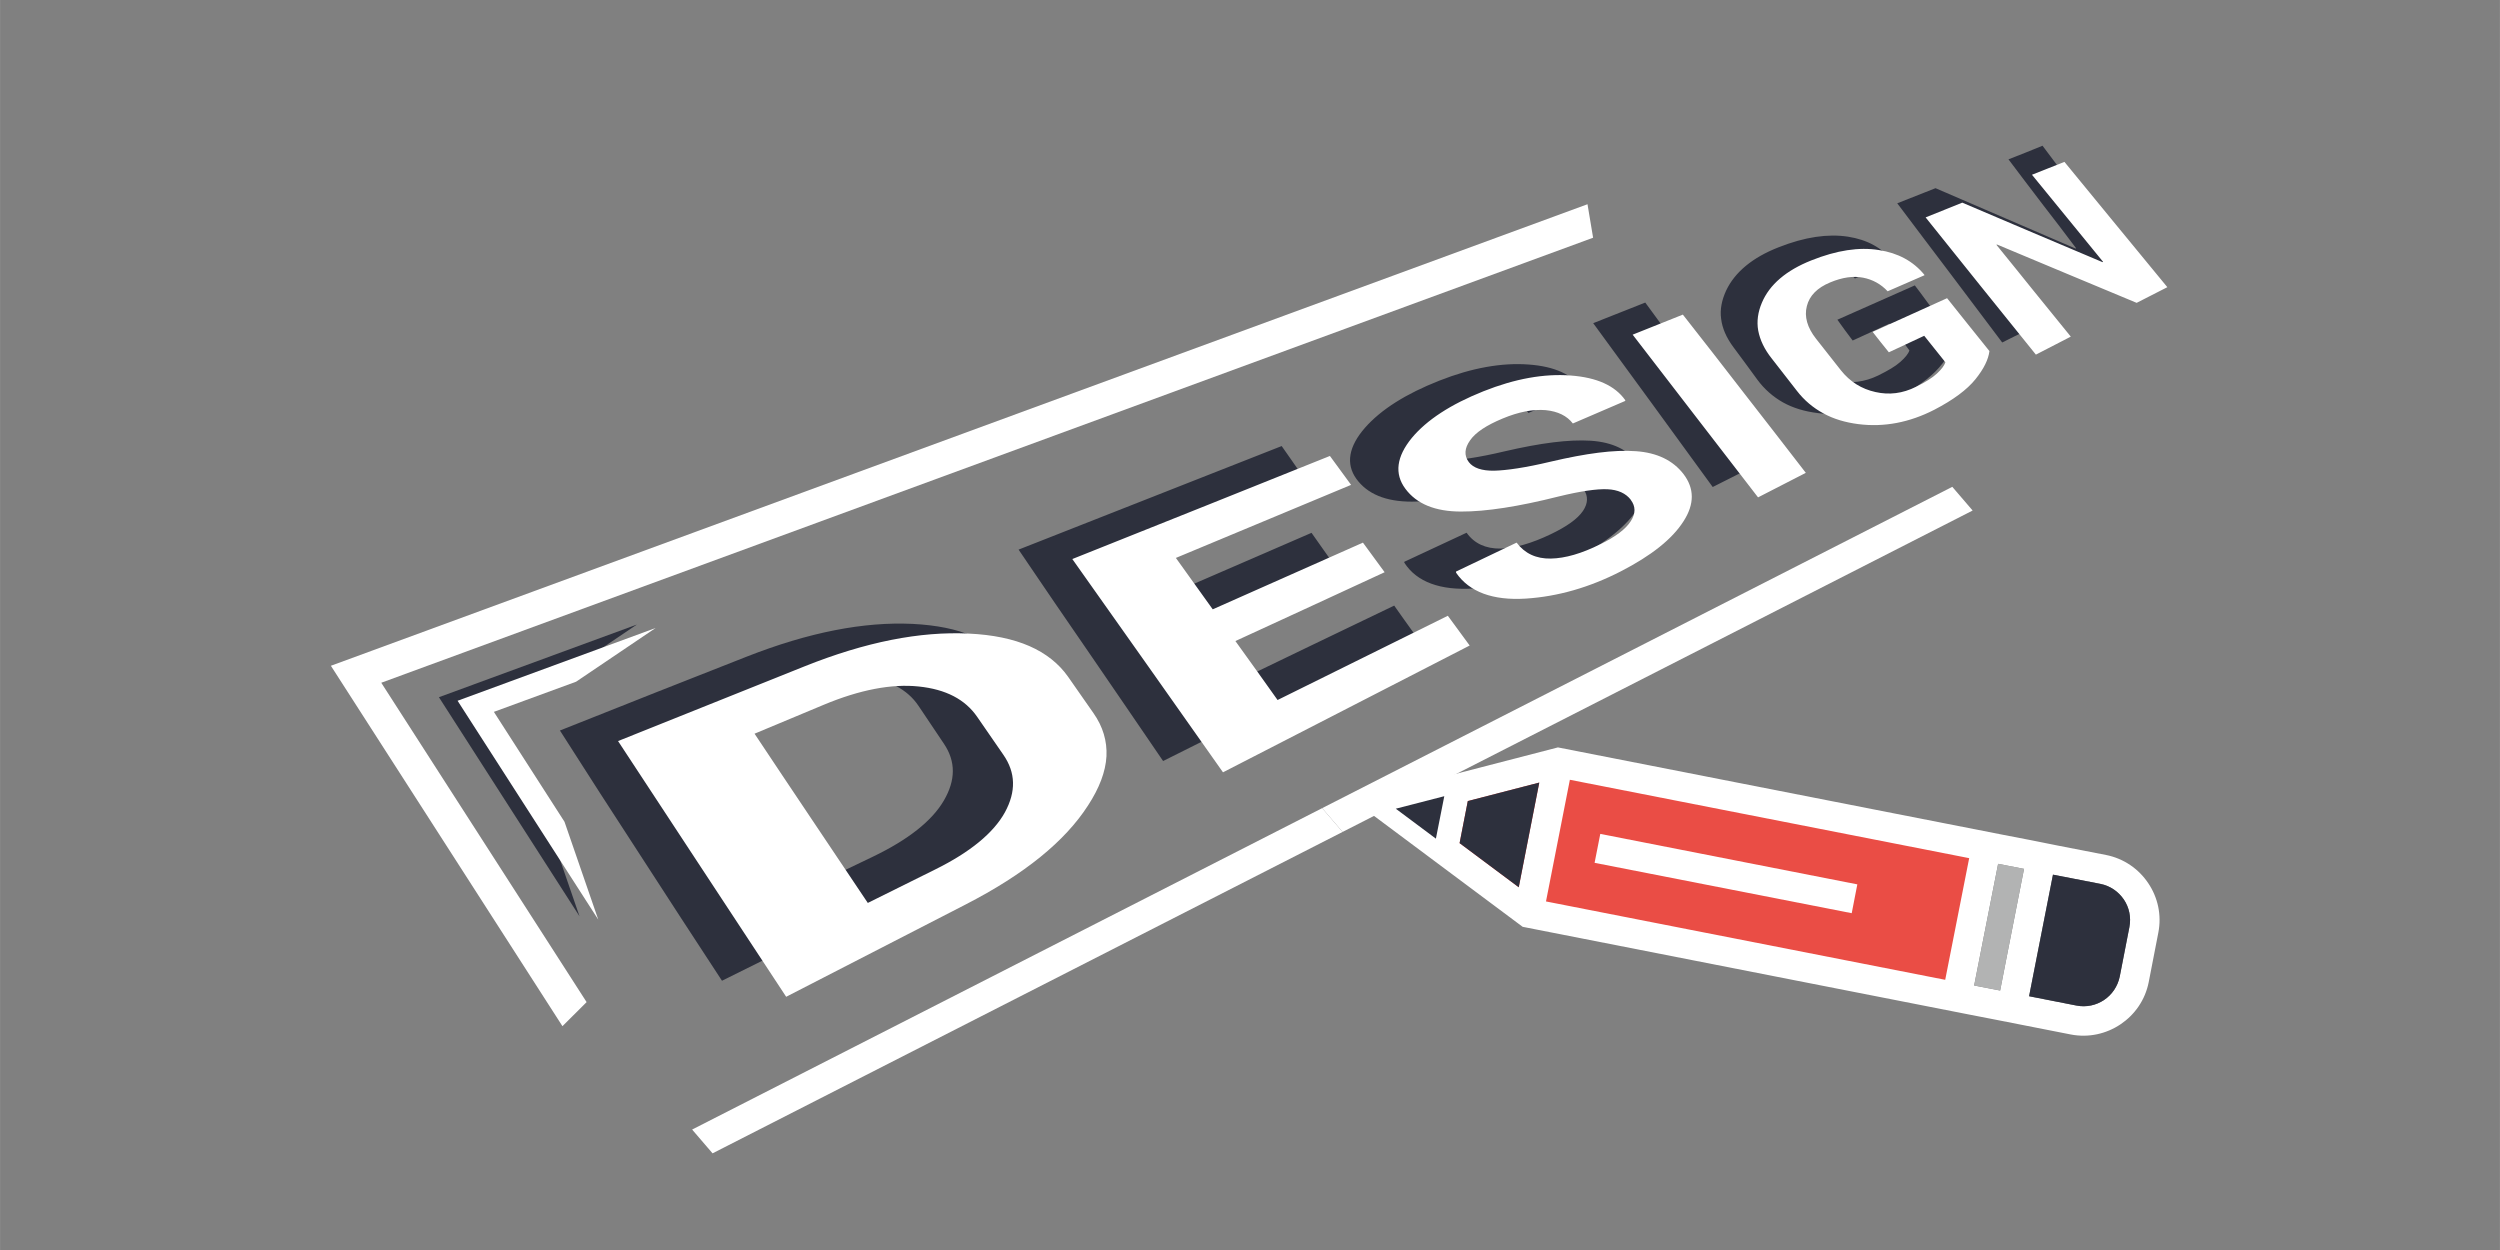 <?xml version="1.0" encoding="UTF-8"?>
<!DOCTYPE svg PUBLIC "-//W3C//DTD SVG 1.1//EN" "http://www.w3.org/Graphics/SVG/1.1/DTD/svg11.dtd">
<!-- Creator: CorelDRAW 2019 (64-Bit) -->
<svg xmlns="http://www.w3.org/2000/svg" xml:space="preserve" width="300px" height="150px" version="1.1" style="shape-rendering:geometricPrecision; text-rendering:geometricPrecision; image-rendering:optimizeQuality; fill-rule:evenodd; clip-rule:evenodd"
viewBox="0 0 267.95 133.98"
 xmlns:xlink="http://www.w3.org/1999/xlink"
 xmlns:xodm="http://www.corel.com/coreldraw/odm/2003">
 <rect x="0" y="0" width="267.95" height="133.98" fill="#808080" stroke="none"/>
 <defs>
  <style type="text/css">
   <![CDATA[
    .fil0 {fill:none}
    .fil2 {fill:#2D303D}
    .fil4 {fill:#EA4D45}
    .fil3 {fill:white}
    .fil5 {fill:#2D303D;fill-rule:nonzero}
    .fil6 {fill:#B2B3B3;fill-rule:nonzero}
    .fil1 {fill:white;fill-rule:nonzero}
   ]]>
  </style>
 </defs>
 <g id="Слой_x0020_1">
  <g id="_2589329711328">
   <rect class="fil0" width="267.95" height="133.98"/>
   <polygon class="fil1" points="60.28,109.99 35.46,71.36 170.15,21.89 170.75,25.48 40.86,73.18 62.87,107.41 60.28,109.99 "/>
   <polygon class="fil1" points="74.18,121.07 141.71,86.62 143.9,89.17 76.37,123.62 "/>
   <polygon class="fil1" points="141.71,86.62 209.25,52.18 211.43,54.72 143.9,89.17 141.71,86.62 "/>
   <polygon class="fil2" points="58.49,87.71 50.93,75.94 59.74,72.7 68.26,66.94 47.04,74.73 62.11,98.21 "/>
   <polygon class="fil3" points="60.5,88.08 52.93,76.3 61.74,73.07 70.27,67.31 49.04,75.11 64.12,98.57 60.5,88.08 "/>
   <g>
    <path class="fil4" d="M212.91 90.74l-3.17 16.13 -45.9 -9.01 -9.14 -6.83 0 0 -6.08 -4.53 7.35 -1.92 0 0 11.05 -2.85 45.89 9.01 0 0zm-58.21 0.29l1.27 -6.45 -1.27 6.45z"/>
    <path class="fil1" d="M210.99 108.73l0 0 -47.79 -9.39 -18.16 -13.55 21.94 -5.68 47.78 9.38 2.79 0.54 3.1 0.62 0 0 5.08 0.99c1.92,0.38 3.51,1.51 4.52,3.02 1.02,1.51 1.46,3.4 1.08,5.32l-1.03 5.3c-0.38,1.91 -1.5,3.49 -3.02,4.51 -1.52,1.02 -3.41,1.46 -5.33,1.09l-5.08 -1 -3.1 -0.61 -2.78 -0.54zm3.17 -16.14l-2.57 13.04 2.79 0.54 0.63 -3.23 1.93 -9.81 -2.78 -0.54zm5.88 1.16l-2.56 13.03 0 0 5.08 1c1.07,0.21 2.13,-0.04 2.96,-0.6 0.84,-0.56 1.46,-1.45 1.68,-2.52l1.03 -5.28c0.21,-1.08 -0.03,-2.13 -0.59,-2.96 -0.57,-0.84 -1.45,-1.47 -2.51,-1.68l-5.09 -0.99 0 0zm-51.78 -10.17l-2.56 13.04 42.79 8.4 2.57 -13.04 -42.8 -8.4 0 0zm-5.48 11.52l2.2 -11.22 -7.66 1.98 -0.88 4.51 6.34 4.73 0 0zm-10.6 -7.91l1.46 1.08 0.29 -1.53 -1.75 0.45 0 0z"/>
    <path class="fil2" d="M220.04 93.75l-2.56 13.03 0 0 5.08 1c1.07,0.21 2.13,-0.04 2.96,-0.6 0.84,-0.56 1.46,-1.45 1.68,-2.52l1.03 -5.28c0.21,-1.08 -0.03,-2.13 -0.59,-2.96 -0.57,-0.84 -1.45,-1.47 -2.51,-1.68l-5.09 -0.99 0 0z"/>
    <polygon class="fil2" points="162.78,95.1 164.98,83.88 157.32,85.86 156.44,90.37 162.78,95.1 "/>
    <polygon class="fil2" points="154.8,85.34 149.6,86.68 153.9,89.89 154.8,85.34 "/>
   </g>
   <polygon class="fil1" points="171.52,89.38 199.07,94.79 198.47,97.88 170.91,92.48 171.52,89.38 "/>
   <path class="fil5" d="M77.38 105.12c-2.96,-4.5 -5.87,-9 -8.78,-13.49 -2.92,-4.47 -5.77,-8.91 -8.59,-13.33 6.87,-2.74 13.56,-5.38 20.05,-7.93 6.66,-2.61 12.52,-3.74 17.73,-3.5 2.58,0.13 4.74,0.56 6.47,1.32 1.76,0.75 3.13,1.83 4.08,3.26 0.87,1.28 1.75,2.56 2.64,3.86 0.94,1.4 1.36,2.95 1.22,4.56 -0.14,1.62 -0.85,3.37 -2.12,5.21 -2.58,3.76 -6.99,7.24 -13.38,10.42 -6.22,3.11 -12.63,6.32 -19.32,9.62zm-2.82 -27.63c1.94,2.98 3.89,5.92 5.83,8.88 1.97,2.98 3.92,5.96 5.9,8.96 2.43,-1.18 4.9,-2.38 7.27,-3.51 3.79,-1.82 6.35,-3.85 7.61,-6.03 1.26,-2.17 1.28,-4.17 0,-6.07 -0.9,-1.33 -1.8,-2.68 -2.69,-4.01 -1.23,-1.87 -3.31,-2.92 -6.21,-3.21 -2.87,-0.3 -6.3,0.35 -10.21,1.94 -2.44,0.99 -4.99,2.04 -7.5,3.05zm68.24 -17.22c-5.23,2.36 -10.66,4.83 -16.31,7.36 0.69,1.06 1.41,2.07 2.14,3.13 0.71,1.03 1.43,2.08 2.15,3.13 6.49,-3.14 12.72,-6.13 18.65,-8.98 0.73,1.06 1.51,2.11 2.26,3.17 -8.42,4.19 -17.41,8.67 -27.03,13.49 -2.6,-3.83 -5.21,-7.61 -7.81,-11.42 -2.59,-3.75 -5.15,-7.5 -7.68,-11.24 10.04,-3.95 19.42,-7.65 28.2,-11.1 0.72,1.03 1.45,2.06 2.16,3.1 -6.12,2.51 -12.46,5.12 -19.2,7.86 1.28,1.82 2.54,3.65 3.77,5.48 5.73,-2.48 11.21,-4.87 16.47,-7.14 0.74,1.05 1.47,2.1 2.23,3.16zm26.96 -7.78c-0.49,-0.71 -1.37,-1.1 -2.52,-1.14 -1.12,-0.04 -2.9,0.2 -5.31,0.78 -4.34,1.08 -7.91,1.64 -10.61,1.64 -2.8,0 -4.77,-0.82 -5.95,-2.45 -1.15,-1.61 -0.82,-3.46 0.92,-5.46 1.73,-1.97 4.4,-3.65 7.98,-5.06 3.49,-1.38 6.71,-1.94 9.55,-1.73 2.84,0.2 4.75,1.1 5.79,2.65 0,0.04 0,0.07 0.01,0.1 -1.89,0.79 -3.84,1.62 -5.8,2.44 -0.6,-0.82 -1.57,-1.3 -2.9,-1.42 -1.35,-0.12 -2.93,0.16 -4.71,0.89 -1.74,0.71 -2.97,1.52 -3.6,2.37 -0.64,0.84 -0.75,1.64 -0.24,2.35 0.46,0.63 1.4,0.93 2.69,0.91 1.33,-0.03 3.42,-0.32 6.19,-0.98 3.88,-0.9 6.9,-1.29 9.26,-1.14 2.33,0.16 4.02,0.98 5.09,2.46 1.11,1.53 1.03,3.23 -0.26,5.09 -1.31,1.89 -3.64,3.67 -7.03,5.36 -3.43,1.71 -6.9,2.7 -10.39,2.93 -3.53,0.22 -6.07,-0.69 -7.4,-2.76 -0.02,-0.04 -0.02,-0.08 0,-0.11 2.28,-1.06 4.48,-2.09 6.67,-3.11 0.82,1.16 2.05,1.72 3.64,1.7 1.53,-0.04 3.34,-0.56 5.4,-1.55 1.69,-0.81 2.85,-1.63 3.43,-2.48 0.56,-0.83 0.56,-1.6 0.1,-2.28l0 0zm19.12 -2.95c-1.77,0.88 -3.54,1.76 -5.31,2.66 -2.16,-2.96 -4.32,-5.92 -6.43,-8.83 -2.14,-2.93 -4.26,-5.84 -6.38,-8.73 1.88,-0.75 3.73,-1.48 5.58,-2.21 2.06,2.82 4.14,5.66 6.24,8.51 2.11,2.85 4.18,5.73 6.3,8.6l0 0zm20.66 -13.21c-0.15,0.92 -0.71,1.92 -1.71,3.07 -0.98,1.13 -2.53,2.25 -4.64,3.3 -2.75,1.39 -5.57,1.93 -8.33,1.58 -1.42,-0.17 -2.69,-0.55 -3.76,-1.15 -1.08,-0.61 -2,-1.42 -2.75,-2.44 -0.85,-1.16 -1.7,-2.33 -2.57,-3.49 -0.75,-1.01 -1.19,-2.02 -1.31,-3.04 -0.14,-1 0.08,-2.02 0.54,-3.02 0.94,-1.98 2.83,-3.54 5.61,-4.63 2.83,-1.12 5.3,-1.47 7.45,-1.14 2.07,0.32 3.69,1.21 4.81,2.67 0,0.02 0,0.04 0,0.07 -1.33,0.58 -2.69,1.16 -4.07,1.74 -0.71,-0.78 -1.61,-1.27 -2.64,-1.46 -1.03,-0.18 -2.25,-0.04 -3.59,0.5 -1.46,0.6 -2.36,1.46 -2.71,2.6 -0.34,1.12 -0.04,2.33 0.84,3.54 0.82,1.14 1.68,2.27 2.54,3.41 0.93,1.24 2.14,2.03 3.65,2.37 1.47,0.32 2.94,0.15 4.42,-0.57 1.05,-0.52 1.84,-0.98 2.36,-1.45 0.51,-0.45 0.85,-0.86 0.97,-1.23 -0.69,-0.97 -1.43,-1.91 -2.14,-2.87 -1.3,0.59 -2.63,1.2 -3.94,1.81 -0.56,-0.75 -1.12,-1.48 -1.64,-2.23 2.83,-1.25 5.59,-2.48 8.3,-3.68 0.75,0.96 1.42,1.93 2.14,2.88 0.71,0.96 1.45,1.91 2.17,2.87l0 -0.01zm19.92 -6.98c-1.24,0.56 -2.38,1.13 -3.54,1.72 -2.42,-1.03 -4.86,-2.08 -7.31,-3.11 -2.5,-1.07 -5.06,-2.14 -7.59,-3.24 -0.03,0.02 -0.07,0.03 -0.09,0.04 1.27,1.66 2.53,3.33 3.78,4.99 1.25,1.66 2.52,3.33 3.79,5.01 -1.3,0.64 -2.6,1.29 -3.9,1.95 -1.89,-2.51 -3.77,-5 -5.64,-7.49 -1.87,-2.48 -3.76,-4.96 -5.61,-7.43 1.38,-0.55 2.76,-1.09 4.1,-1.62 2.58,1.12 5.13,2.21 7.63,3.29 2.48,1.08 4.97,2.13 7.38,3.18 0,0 0.04,-0.02 0.06,-0.03 -1.2,-1.61 -2.42,-3.19 -3.64,-4.77 -1.19,-1.57 -2.42,-3.17 -3.61,-4.76 1.23,-0.48 2.42,-0.95 3.65,-1.46 1.72,2.3 3.45,4.6 5.19,6.87 1.74,2.28 3.52,4.56 5.35,6.86l0 0z"/>
   <path class="fil1" d="M84.26 106.84c-3.05,-4.64 -6.09,-9.27 -9.11,-13.85 -2.99,-4.55 -5.96,-9.07 -8.91,-13.56 6.9,-2.77 13.56,-5.44 19.97,-8 6.59,-2.64 12.41,-3.77 17.62,-3.52 2.57,0.12 4.74,0.57 6.5,1.34 1.75,0.77 3.14,1.86 4.14,3.28 0.9,1.3 1.82,2.6 2.73,3.91 1.01,1.44 1.47,2.99 1.39,4.62 -0.09,1.65 -0.76,3.41 -1.98,5.28 -2.47,3.83 -6.78,7.35 -13.12,10.61 -6.16,3.17 -12.56,6.47 -19.23,9.89l0 0zm-3.39 -28.2c1.98,2.99 4,5.99 6.02,9.01 2.04,3.03 4.07,6.07 6.12,9.13 2.44,-1.2 4.87,-2.42 7.23,-3.59 3.76,-1.86 6.26,-3.93 7.47,-6.13 1.2,-2.21 1.16,-4.24 -0.17,-6.16 -0.93,-1.36 -1.87,-2.71 -2.81,-4.07 -1.29,-1.87 -3.36,-2.95 -6.27,-3.25 -2.89,-0.3 -6.29,0.34 -10.17,1.96 -2.44,1.01 -4.93,2.05 -7.42,3.1l0 0zm67.54 -17.31c-5.11,2.36 -10.44,4.83 -16,7.38 0.75,1.06 1.51,2.1 2.27,3.16 0.75,1.04 1.5,2.1 2.25,3.16 6.39,-3.16 12.46,-6.17 18.25,-9.03 0.77,1.05 1.56,2.12 2.34,3.19 -8.18,4.2 -16.99,8.73 -26.44,13.59 -2.73,-3.88 -5.44,-7.72 -8.14,-11.54 -2.69,-3.8 -5.36,-7.56 -8.01,-11.32 9.85,-3.93 19.05,-7.61 27.61,-11.05 0.76,1.03 1.52,2.07 2.27,3.1 -5.96,2.49 -12.21,5.1 -18.78,7.83 1.31,1.83 2.62,3.67 3.95,5.51 5.58,-2.48 10.95,-4.87 16.1,-7.15 0.77,1.05 1.54,2.11 2.33,3.18l0 -0.01zm26.39 -7.75c-0.54,-0.71 -1.39,-1.09 -2.51,-1.14 -1.14,-0.05 -2.89,0.2 -5.26,0.78 -4.24,1.07 -7.75,1.62 -10.44,1.61 -2.77,0 -4.76,-0.82 -5.96,-2.44 -1.2,-1.61 -0.95,-3.44 0.68,-5.44 1.61,-1.94 4.18,-3.61 7.68,-5.01 3.41,-1.36 6.53,-1.91 9.37,-1.69 2.81,0.21 4.73,1.09 5.83,2.63 0,0.03 0,0.06 0.01,0.09 -1.84,0.79 -3.73,1.61 -5.62,2.42 -0.63,-0.82 -1.6,-1.3 -2.92,-1.43 -1.35,-0.11 -2.89,0.18 -4.61,0.9 -1.71,0.71 -2.89,1.48 -3.48,2.33 -0.6,0.84 -0.67,1.63 -0.14,2.34 0.48,0.63 1.4,0.94 2.71,0.92 1.31,-0.03 3.36,-0.32 6.07,-0.97 3.8,-0.89 6.77,-1.29 9.13,-1.12 2.28,0.16 3.97,0.99 5.1,2.45 1.18,1.55 1.19,3.23 -0.01,5.08 -1.21,1.89 -3.43,3.66 -6.71,5.35 -3.35,1.72 -6.75,2.7 -10.18,2.92 -3.52,0.22 -6.06,-0.7 -7.48,-2.78 0,-0.04 0,-0.07 0,-0.12 2.21,-1.05 4.37,-2.08 6.49,-3.1 0.88,1.17 2.1,1.74 3.67,1.71 1.55,-0.03 3.3,-0.54 5.31,-1.54 1.63,-0.8 2.72,-1.62 3.26,-2.47 0.54,-0.83 0.52,-1.59 0,-2.28l0.01 0zm18.75 -2.9c-1.69,0.87 -3.38,1.73 -5.12,2.63 -2.26,-2.94 -4.52,-5.87 -6.77,-8.78 -2.23,-2.91 -4.44,-5.78 -6.67,-8.66 1.83,-0.73 3.61,-1.45 5.38,-2.15 2.19,2.78 4.37,5.59 6.55,8.41 2.21,2.83 4.41,5.68 6.63,8.55l0 0zm19.68 -13.05c-0.11,0.89 -0.59,1.89 -1.5,3.02 -0.91,1.13 -2.39,2.22 -4.41,3.27 -2.65,1.36 -5.38,1.89 -8.13,1.54 -1.41,-0.18 -2.66,-0.55 -3.75,-1.15 -1.11,-0.6 -2.06,-1.4 -2.84,-2.41 -0.9,-1.16 -1.8,-2.31 -2.7,-3.47 -0.79,-0.99 -1.26,-1.99 -1.45,-2.99 -0.18,-1 -0.03,-2 0.39,-2.99 0.82,-1.95 2.61,-3.47 5.3,-4.54 2.73,-1.09 5.13,-1.45 7.24,-1.11 2.07,0.32 3.68,1.2 4.86,2.63 0.01,0.03 0.01,0.05 0.03,0.07 -1.29,0.56 -2.62,1.14 -3.95,1.72 -0.73,-0.78 -1.61,-1.26 -2.64,-1.46 -1.05,-0.2 -2.21,-0.04 -3.52,0.51 -1.38,0.57 -2.22,1.42 -2.5,2.54 -0.29,1.12 0.04,2.29 0.98,3.49 0.89,1.12 1.78,2.25 2.67,3.39 0.97,1.22 2.21,2 3.71,2.33 1.46,0.33 2.89,0.16 4.34,-0.56 1.01,-0.5 1.75,-0.96 2.24,-1.42 0.48,-0.44 0.79,-0.85 0.91,-1.21 -0.76,-0.95 -1.52,-1.9 -2.27,-2.84 -1.26,0.59 -2.53,1.17 -3.79,1.77 -0.59,-0.73 -1.17,-1.45 -1.74,-2.19 2.73,-1.24 5.38,-2.44 7.98,-3.61 0.76,0.94 1.5,1.88 2.26,2.83 0.77,0.95 1.53,1.89 2.28,2.84l0 0zm19.07 -6.85c-1.1,0.55 -2.18,1.12 -3.29,1.68 -2.44,-1.01 -4.89,-2.04 -7.36,-3.07 -2.5,-1.05 -5.05,-2.11 -7.6,-3.18 -0.04,0 -0.06,0.02 -0.07,0.03 1.32,1.63 2.65,3.26 3.97,4.91 1.32,1.63 2.66,3.28 4,4.93 -1.24,0.64 -2.48,1.27 -3.74,1.93 -1.99,-2.48 -3.97,-4.94 -5.96,-7.4 -1.96,-2.45 -3.92,-4.89 -5.86,-7.31 1.33,-0.53 2.63,-1.06 3.93,-1.58 2.56,1.1 5.13,2.18 7.64,3.25 2.48,1.06 4.96,2.09 7.4,3.13 0.01,-0.01 0.03,-0.03 0.05,-0.04 -1.28,-1.56 -2.55,-3.12 -3.83,-4.69 -1.27,-1.54 -2.53,-3.09 -3.79,-4.64 1.16,-0.46 2.32,-0.93 3.48,-1.38 1.82,2.21 3.65,4.44 5.48,6.68 1.84,2.24 3.69,4.49 5.55,6.75l0 0z"/>
   <polygon class="fil6" points="214.16,92.59 211.59,105.63 214.38,106.17 215.01,102.94 216.94,93.13 "/>
  </g>
 </g>
</svg>
